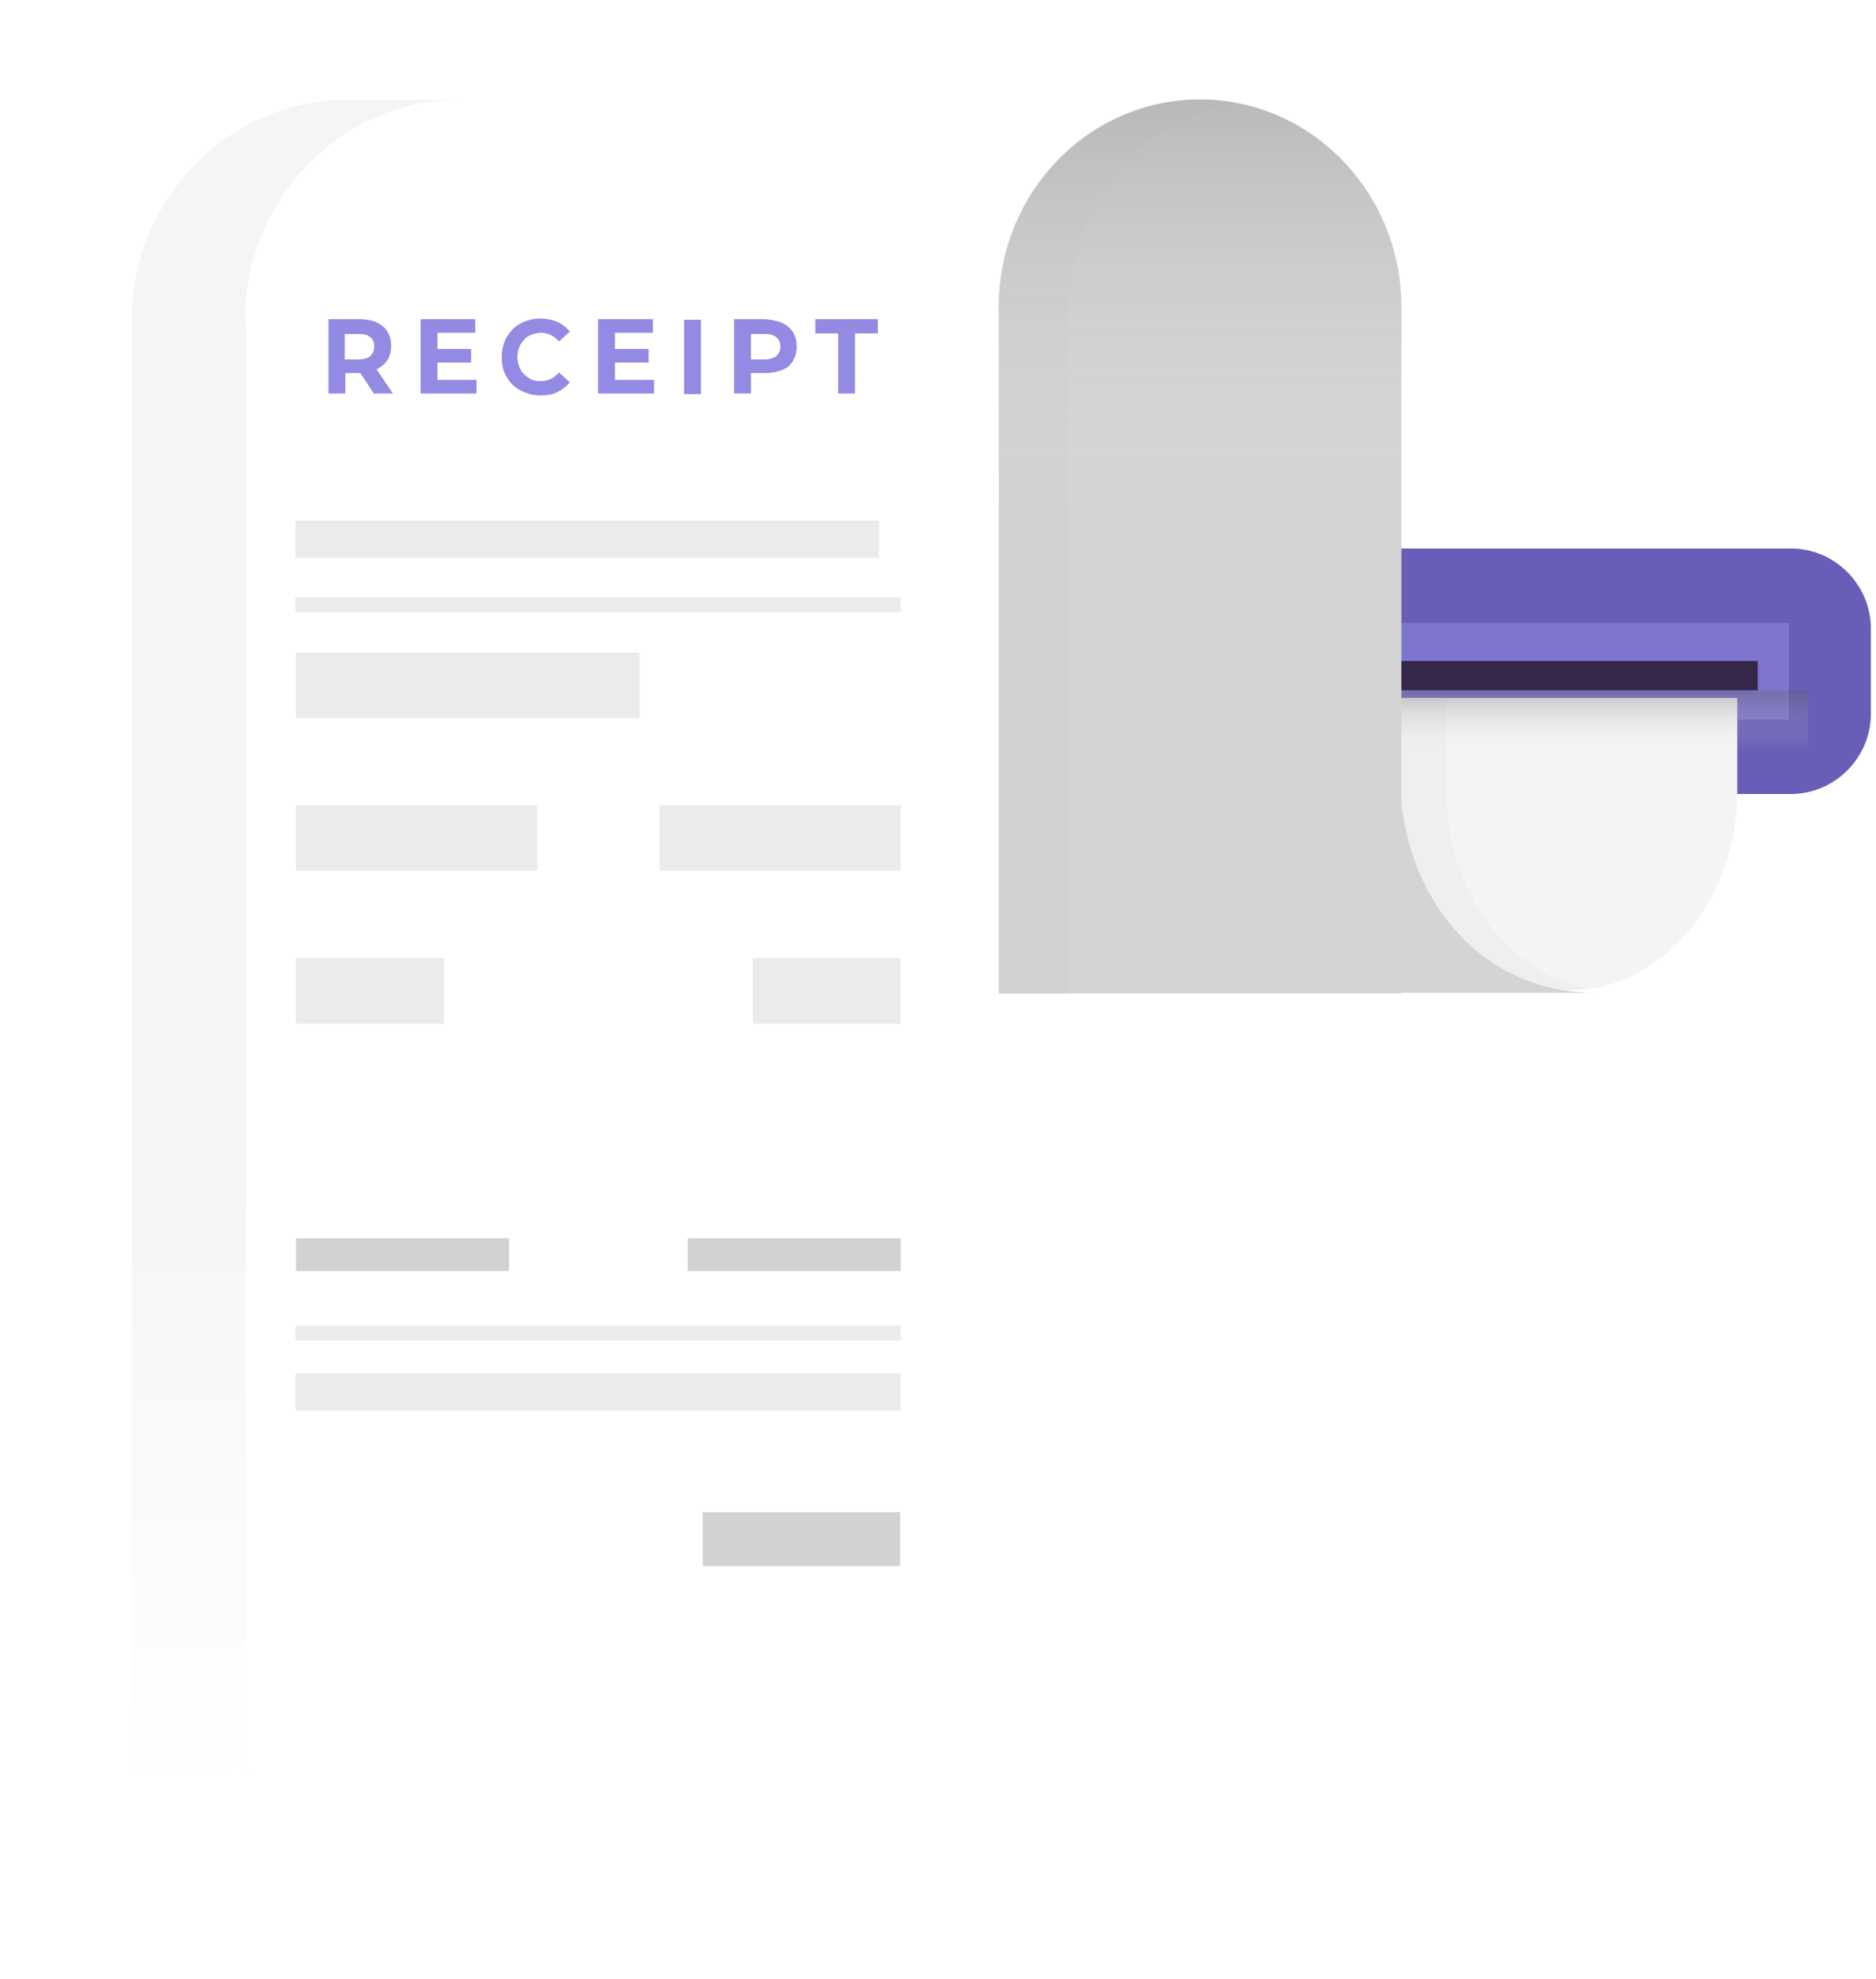 <?xml version="1.0" encoding="UTF-8"?> <svg xmlns="http://www.w3.org/2000/svg" width="201" height="212" viewBox="0 0 201 212" fill="none"> <g clip-path="url(#clip0)"> <path d="M98.577 58.76H191.883C196.585 58.76 200.451 62.637 200.451 67.353V76.469C200.451 81.184 196.585 85.062 191.883 85.062H98.577C93.875 85.062 90.009 81.184 90.009 76.469V67.353C90.009 62.637 93.875 58.76 98.577 58.76Z" fill="#685EB8"></path> <path d="M191.674 66.724H98.786V77.098H191.674V66.724Z" fill="#7E75CE"></path> <path d="M188.331 70.811H98.786V73.954H188.331V70.811Z" fill="#37284B"></path> </g> <g filter="url(#filter0_d)"> <path d="M128.615 106.361V10.688H37.195C24.43 10.688 14.115 21.311 14.115 34.391V189.287L19.466 193.27L25.397 188.822L31.328 193.27L37.26 188.822L43.191 193.27L49.122 188.822L55.054 193.27L60.985 188.822L66.916 193.27L72.847 188.822L78.779 193.27L84.71 188.822L90.641 193.27L96.573 188.822L102.504 193.27L107.468 189.552V106.361H128.615Z" fill="white"></path> </g> <path opacity="0.6" d="M26.235 34.391C26.235 21.311 36.55 10.688 49.251 10.688H37.195C24.43 10.688 14.115 21.311 14.115 34.391V189.287L19.466 193.27L25.397 188.822L31.328 193.27L31.522 193.137L26.364 189.287V34.391H26.235Z" fill="url(#paint0_linear)"></path> <path d="M168.067 106.094C178.046 106.094 186.136 96.543 186.136 84.763V74.767H149.997V84.827C149.997 96.606 158.088 106.094 168.067 106.094Z" fill="#F4F4F4"></path> <path d="M154.977 84.806V74.767H149.997V84.806C149.997 96.562 157.944 106.094 167.745 106.094C168.593 106.094 169.388 106.03 170.235 105.903C161.6 104.378 154.977 95.545 154.977 84.806Z" fill="#EFEFEF"></path> <path opacity="0.6" d="M193.715 74.025H149.824V80.653H193.715V74.025Z" fill="url(#paint1_linear)"></path> <path d="M165.678 106.36H107.017V82.658H149.954C149.954 95.671 158.257 106.36 170.958 106.36H165.678Z" fill="#D4D4D4"></path> <path d="M128.615 10.689C116.688 10.689 107.017 20.648 107.017 32.931V106.428H150.148V32.864C150.148 20.648 140.478 10.689 128.615 10.689Z" fill="#D4D4D4"></path> <path d="M132.354 11.021C131.129 10.822 129.904 10.689 128.615 10.689C116.688 10.689 107.017 20.648 107.017 32.931V106.428H114.56V32.864C114.56 21.976 122.232 12.88 132.354 11.021Z" fill="#D2D2D2"></path> <path opacity="0.4" d="M150.148 32.863C150.148 20.58 140.477 10.621 128.55 10.621C116.623 10.621 106.953 20.58 106.953 32.863V55.769H150.148V32.863Z" fill="url(#paint2_linear)"></path> <path d="M94.188 55.769H31.651V59.752H94.188V55.769Z" fill="#EBEBEB"></path> <path d="M96.508 142.015H31.651V143.608H96.508V142.015Z" fill="#EBEBEB"></path> <path d="M96.508 64.002H31.651V65.595H96.508V64.002Z" fill="#EBEBEB"></path> <path d="M68.528 69.911H31.715V76.949H68.528V69.911Z" fill="#EBEBEB"></path> <path d="M47.575 102.643H31.715V109.681H47.575V102.643Z" fill="#EBEBEB"></path> <path d="M54.538 132.653H31.715V136.172H54.538V132.653Z" fill="#D2D2D2"></path> <path d="M96.508 132.653H73.686V136.172H96.508V132.653Z" fill="#D2D2D2"></path> <path d="M57.568 86.244H31.715V93.281H57.568V86.244Z" fill="#EBEBEB"></path> <path d="M96.508 102.643H80.648V109.681H96.508V102.643Z" fill="#EBEBEB"></path> <path d="M96.508 86.244H70.655V93.281H96.508V86.244Z" fill="#EBEBEB"></path> <path d="M96.508 147.126H31.651V151.11H96.508V147.126Z" fill="#EBEBEB"></path> <path d="M96.444 161.998H75.298V167.775H96.444V161.998Z" fill="#D2D2D2"></path> <path d="M40.097 42.225L38.614 39.967H38.549H37.002V42.158H35.197V34.191H38.549C39.258 34.191 39.839 34.324 40.354 34.523C40.87 34.789 41.257 35.121 41.515 35.519C41.773 35.984 41.902 36.449 41.902 37.046C41.902 37.644 41.773 38.175 41.515 38.573C41.257 38.971 40.87 39.303 40.354 39.569L42.095 42.158H40.097V42.225ZM39.645 36.117C39.387 35.851 38.936 35.785 38.42 35.785H36.938V38.507H38.42C38.936 38.507 39.387 38.374 39.645 38.175C39.903 37.909 40.097 37.577 40.097 37.179C40.097 36.714 39.968 36.316 39.645 36.117Z" fill="#938AE4"></path> <path d="M51.057 40.697V42.158H45.061V34.191H50.928V35.651H46.866V37.378H50.477V38.838H46.866V40.697H51.057Z" fill="#938AE4"></path> <path d="M55.763 41.826C55.118 41.494 54.602 40.963 54.28 40.365C53.893 39.768 53.764 39.038 53.764 38.241C53.764 37.444 53.957 36.714 54.28 36.116C54.666 35.519 55.118 34.988 55.763 34.656C56.407 34.324 57.116 34.124 57.89 34.124C58.535 34.124 59.179 34.257 59.695 34.456C60.211 34.722 60.662 35.054 61.049 35.519L59.889 36.581C59.373 35.983 58.728 35.652 57.955 35.652C57.503 35.652 57.052 35.784 56.665 35.983C56.278 36.183 56.02 36.515 55.763 36.913C55.569 37.311 55.44 37.71 55.44 38.241C55.44 38.772 55.569 39.17 55.763 39.569C55.956 39.967 56.278 40.233 56.665 40.498C57.052 40.764 57.439 40.83 57.955 40.83C58.728 40.83 59.373 40.498 59.889 39.901L61.049 40.963C60.662 41.428 60.211 41.76 59.695 42.025C59.179 42.291 58.535 42.357 57.89 42.357C57.116 42.357 56.407 42.158 55.763 41.826Z" fill="#938AE4"></path> <path d="M70.076 40.697V42.158H64.08V34.191H69.947V35.651H65.885V37.378H69.496V38.838H65.885V40.697H70.076Z" fill="#938AE4"></path> <path d="M73.299 34.257H75.104V42.224H73.299V34.257Z" fill="#938AE4"></path> <path d="M83.808 34.589C84.324 34.855 84.711 35.187 84.969 35.585C85.227 36.05 85.356 36.515 85.356 37.112C85.356 37.71 85.227 38.174 84.969 38.639C84.711 39.104 84.324 39.436 83.808 39.635C83.293 39.834 82.712 39.967 82.003 39.967H80.456V42.158H78.651V34.191H82.003C82.712 34.257 83.293 34.39 83.808 34.589ZM83.163 38.174C83.421 37.909 83.615 37.577 83.615 37.178C83.615 36.714 83.486 36.382 83.163 36.116C82.841 35.851 82.454 35.784 81.939 35.784H80.456V38.506H81.939C82.454 38.506 82.841 38.374 83.163 38.174Z" fill="#938AE4"></path> <path d="M89.803 35.718H87.353V34.191H94.058V35.718H91.609V42.158H89.803V35.718Z" fill="#938AE4"></path> <defs> <filter id="filter0_d" x="0.115" y="0.688" width="142.5" height="210.582" filterUnits="userSpaceOnUse" color-interpolation-filters="sRGB"> <feFlood flood-opacity="0" result="BackgroundImageFix"></feFlood> <feColorMatrix in="SourceAlpha" type="matrix" values="0 0 0 0 0 0 0 0 0 0 0 0 0 0 0 0 0 0 127 0"></feColorMatrix> <feOffset dy="4"></feOffset> <feGaussianBlur stdDeviation="7"></feGaussianBlur> <feColorMatrix type="matrix" values="0 0 0 0 0 0 0 0 0 0 0 0 0 0 0 0 0 0 0.05 0"></feColorMatrix> <feBlend mode="normal" in2="BackgroundImageFix" result="effect1_dropShadow"></feBlend> <feBlend mode="normal" in="SourceGraphic" in2="effect1_dropShadow" result="shape"></feBlend> </filter> <linearGradient id="paint0_linear" x1="31.711" y1="193.258" x2="31.711" y2="10.669" gradientUnits="userSpaceOnUse"> <stop offset="0.002" stop-color="white"></stop> <stop offset="0.355" stop-color="#EFEFEF"></stop> </linearGradient> <linearGradient id="paint1_linear" x1="171.804" y1="80.628" x2="171.804" y2="74.015" gradientUnits="userSpaceOnUse"> <stop stop-color="white" stop-opacity="0"></stop> <stop offset="1" stop-color="#5F5F5E" stop-opacity="0.566"></stop> </linearGradient> <linearGradient id="paint2_linear" x1="128.591" y1="55.778" x2="128.591" y2="10.668" gradientUnits="userSpaceOnUse"> <stop stop-color="white" stop-opacity="0"></stop> <stop offset="1" stop-color="#5F5F5E" stop-opacity="0.566"></stop> </linearGradient> <clipPath id="clip0"> <rect width="110.442" height="26.301" fill="white" transform="translate(90.009 58.76)"></rect> </clipPath> </defs> </svg> 